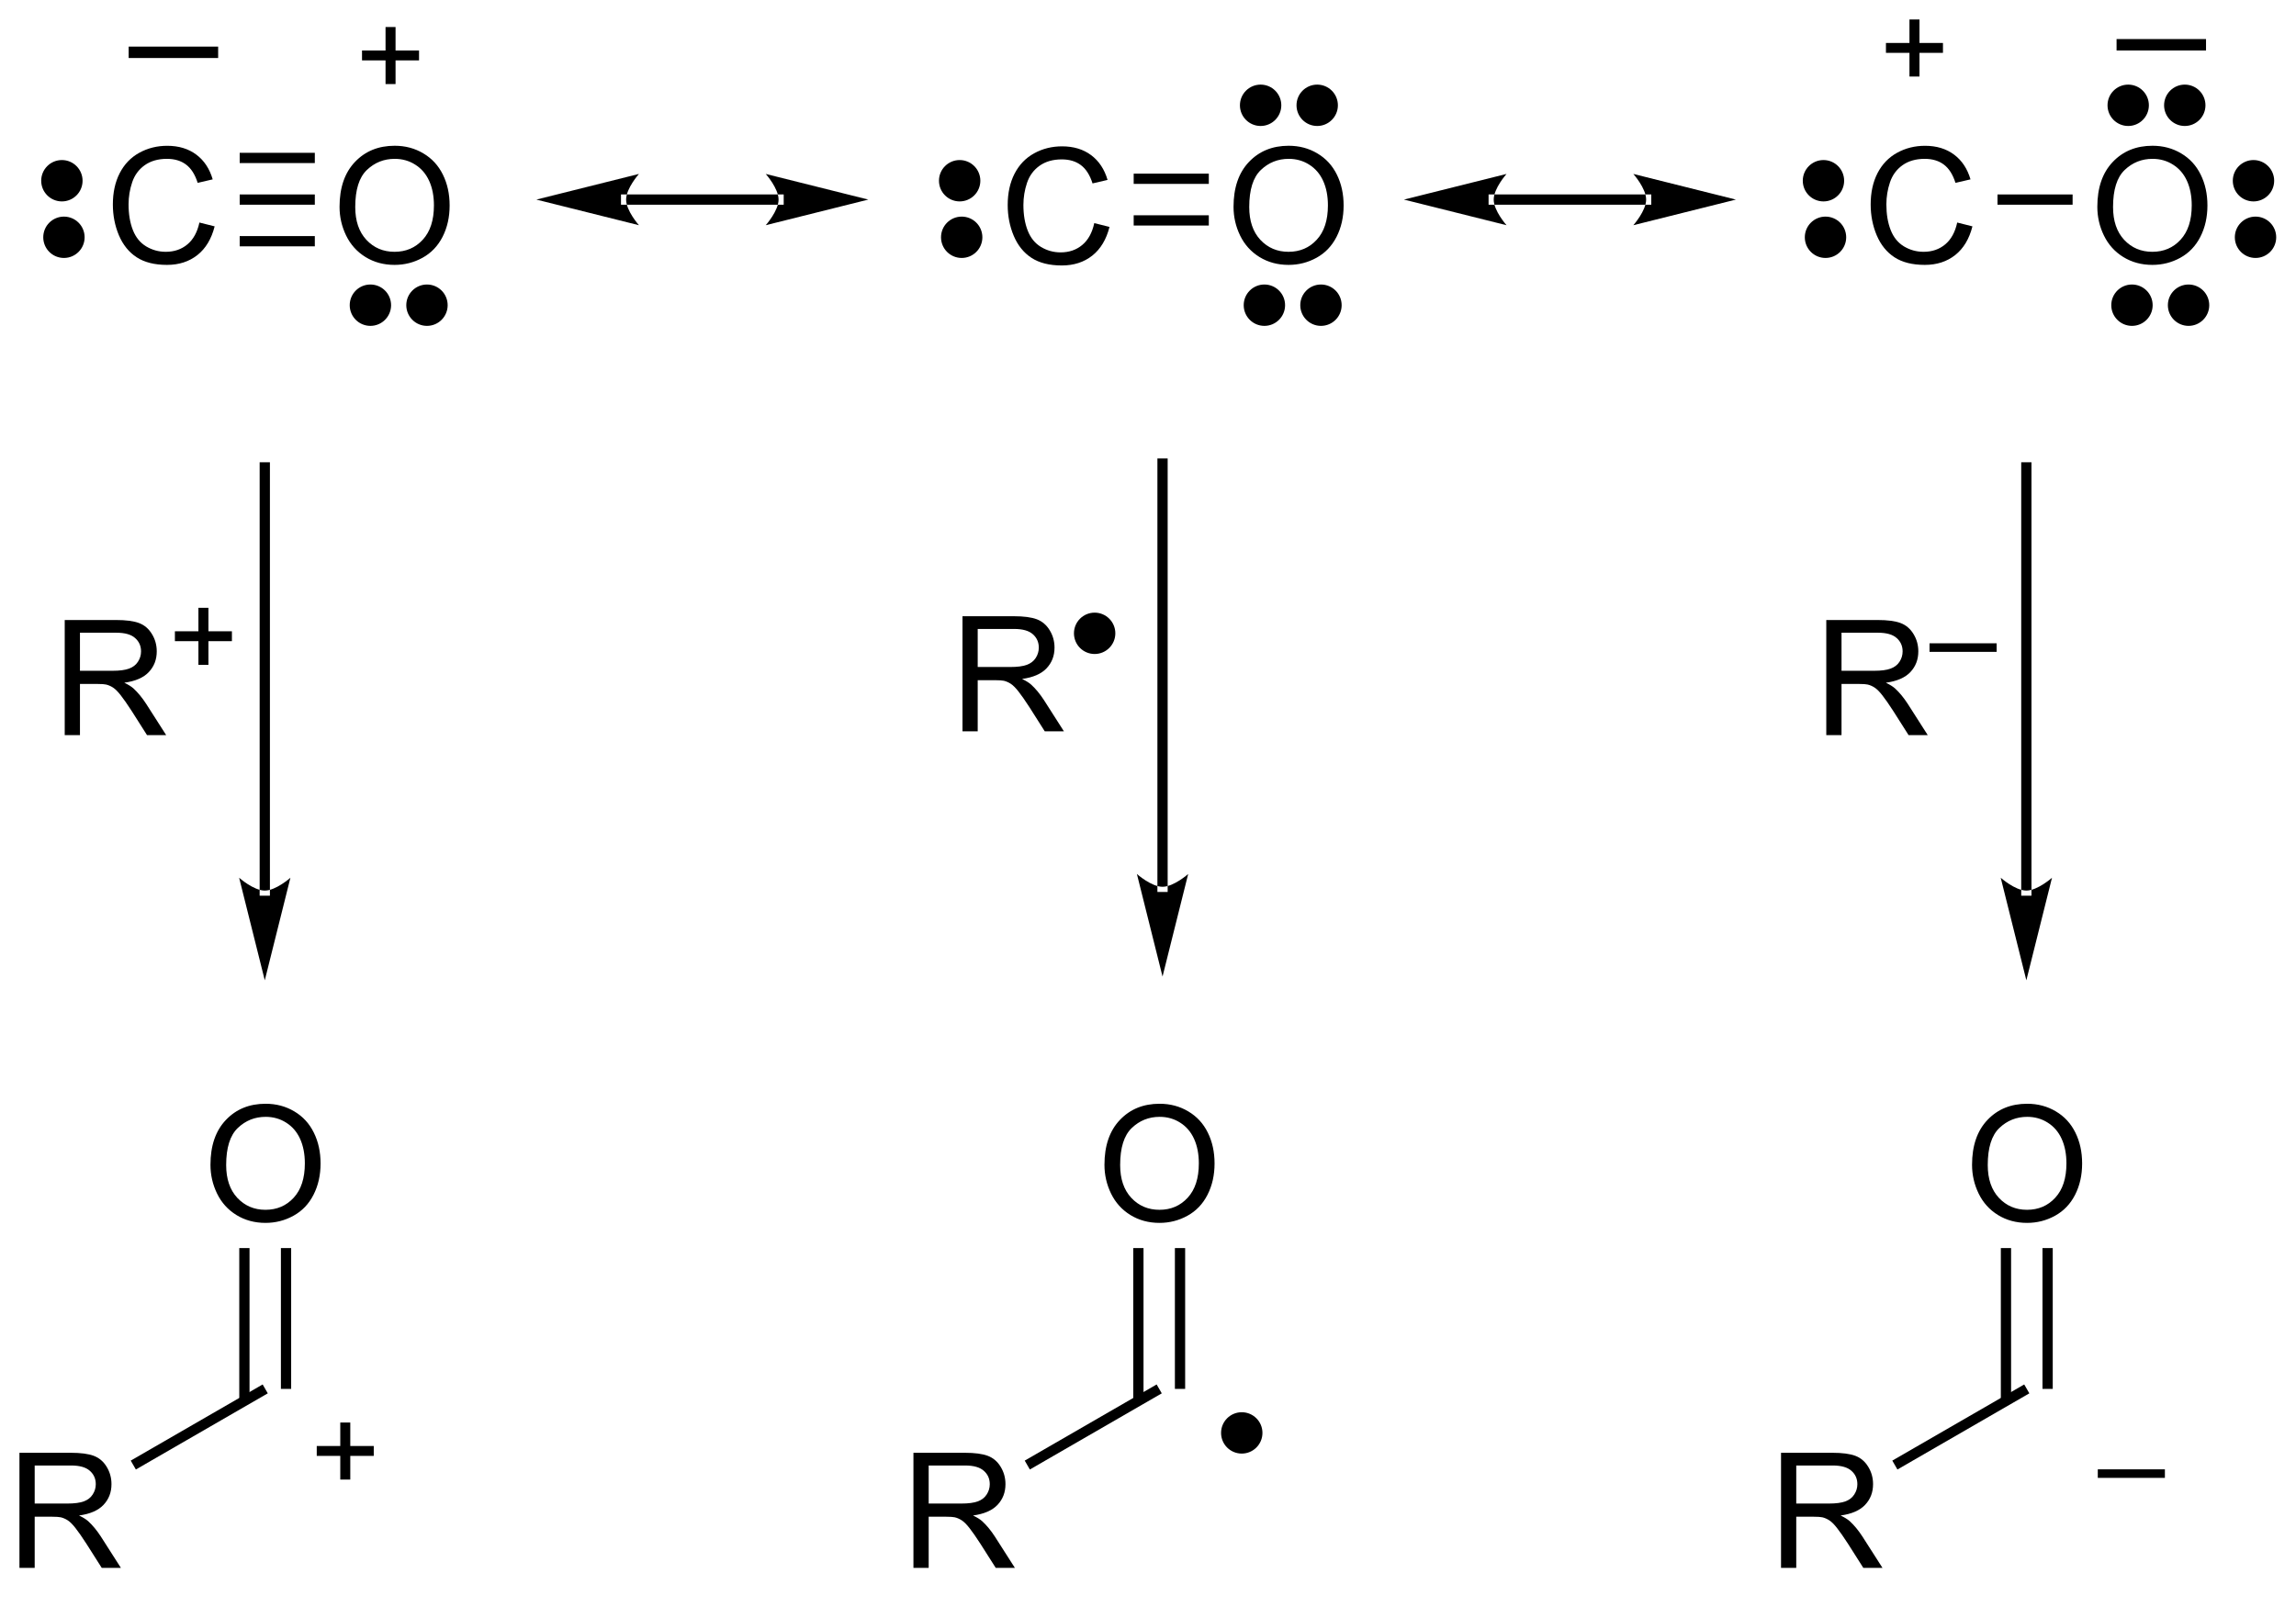 <?xml version="1.0" encoding="UTF-8"?>
<!DOCTYPE svg PUBLIC '-//W3C//DTD SVG 1.0//EN'
          'http://www.w3.org/TR/2001/REC-SVG-20010904/DTD/svg10.dtd'>
<svg stroke-dasharray="none" shape-rendering="auto" xmlns="http://www.w3.org/2000/svg" font-family="'Dialog'" text-rendering="auto" width="90" fill-opacity="1" color-interpolation="auto" color-rendering="auto" preserveAspectRatio="xMidYMid meet" font-size="12px" viewBox="0 0 90 63" fill="black" xmlns:xlink="http://www.w3.org/1999/xlink" stroke="black" image-rendering="auto" stroke-miterlimit="10" stroke-linecap="square" stroke-linejoin="miter" font-style="normal" stroke-width="1" height="63" stroke-dashoffset="0" font-weight="normal" stroke-opacity="1"
><!--Generated by the Batik Graphics2D SVG Generator--><defs id="genericDefs"
  /><g
  ><defs id="defs1"
    ><clipPath clipPathUnits="userSpaceOnUse" id="clipPath1"
      ><path d="M1.281 4.612 L118.753 4.612 L118.753 85.85 L1.281 85.85 L1.281 4.612 Z"
      /></clipPath
      ><clipPath clipPathUnits="userSpaceOnUse" id="clipPath2"
      ><path d="M62.196 54.386 L62.196 133.365 L176.402 133.365 L176.402 54.386 Z"
      /></clipPath
    ></defs
    ><g transform="scale(0.766,0.766) translate(-1.281,-4.612) matrix(1.029,0,0,1.029,-62.694,-51.329)"
    ><path d="M116.591 65.461 L117.349 65.651 Q117.112 66.586 116.492 67.078 Q115.872 67.568 114.979 67.568 Q114.052 67.568 113.471 67.19 Q112.893 66.813 112.588 66.099 Q112.286 65.383 112.286 64.563 Q112.286 63.667 112.627 63.003 Q112.971 62.336 113.601 61.99 Q114.231 61.643 114.989 61.643 Q115.849 61.643 116.435 62.081 Q117.02 62.518 117.252 63.313 L116.505 63.487 Q116.307 62.862 115.927 62.578 Q115.549 62.292 114.974 62.292 Q114.315 62.292 113.87 62.609 Q113.427 62.925 113.247 63.458 Q113.067 63.992 113.067 64.557 Q113.067 65.289 113.281 65.833 Q113.495 66.378 113.942 66.648 Q114.393 66.917 114.916 66.917 Q115.552 66.917 115.992 66.549 Q116.435 66.182 116.591 65.461 Z" stroke="none" clip-path="url(#clipPath2)"
    /></g
    ><g transform="matrix(0.788,0,0,0.788,-49.014,-42.859)"
    ><path d="M123.562 64.68 Q123.562 63.253 124.327 62.448 Q125.093 61.641 126.304 61.641 Q127.096 61.641 127.731 62.021 Q128.369 62.398 128.702 63.076 Q129.038 63.753 129.038 64.612 Q129.038 65.484 128.687 66.172 Q128.335 66.859 127.689 67.214 Q127.046 67.568 126.299 67.568 Q125.491 67.568 124.853 67.177 Q124.218 66.784 123.89 66.109 Q123.562 65.432 123.562 64.68 ZM124.343 64.69 Q124.343 65.727 124.898 66.323 Q125.455 66.917 126.296 66.917 Q127.15 66.917 127.702 66.315 Q128.257 65.714 128.257 64.609 Q128.257 63.909 128.02 63.388 Q127.783 62.867 127.327 62.581 Q126.874 62.292 126.306 62.292 Q125.502 62.292 124.921 62.846 Q124.343 63.398 124.343 64.69 Z" stroke="none" clip-path="url(#clipPath2)"
    /></g
    ><g transform="matrix(0.788,0,0,0.788,-49.014,-42.859)"
    ><path d="M118.595 65.61 L122.332 65.61 L122.332 65.1 L118.595 65.1 ZM118.595 63.538 L122.332 63.538 L122.332 63.028 L118.595 63.028 Z" stroke="none" clip-path="url(#clipPath2)"
    /></g
    ><g transform="matrix(0.788,0,0,0.788,-49.014,-42.859)"
    ><path d="M72.12 65.461 L72.878 65.651 Q72.641 66.586 72.021 67.078 Q71.401 67.568 70.508 67.568 Q69.581 67.568 69 67.19 Q68.422 66.813 68.117 66.099 Q67.815 65.383 67.815 64.563 Q67.815 63.667 68.156 63.003 Q68.5 62.336 69.13 61.99 Q69.76 61.643 70.518 61.643 Q71.378 61.643 71.964 62.081 Q72.549 62.518 72.781 63.313 L72.034 63.487 Q71.836 62.862 71.456 62.578 Q71.078 62.292 70.503 62.292 Q69.844 62.292 69.398 62.609 Q68.956 62.925 68.776 63.458 Q68.596 63.992 68.596 64.557 Q68.596 65.289 68.81 65.833 Q69.023 66.378 69.471 66.648 Q69.922 66.917 70.445 66.917 Q71.081 66.917 71.521 66.549 Q71.964 66.182 72.12 65.461 Z" stroke="none" clip-path="url(#clipPath2)"
    /></g
    ><g transform="matrix(0.788,0,0,0.788,-49.014,-42.859)"
    ><path d="M79.091 64.68 Q79.091 63.253 79.856 62.448 Q80.622 61.641 81.833 61.641 Q82.625 61.641 83.26 62.021 Q83.898 62.398 84.231 63.076 Q84.567 63.753 84.567 64.612 Q84.567 65.484 84.216 66.172 Q83.864 66.859 83.218 67.214 Q82.575 67.568 81.828 67.568 Q81.02 67.568 80.382 67.177 Q79.747 66.784 79.419 66.109 Q79.091 65.432 79.091 64.68 ZM79.872 64.69 Q79.872 65.727 80.427 66.323 Q80.984 66.917 81.825 66.917 Q82.679 66.917 83.231 66.315 Q83.786 65.714 83.786 64.609 Q83.786 63.909 83.549 63.388 Q83.312 62.867 82.856 62.581 Q82.403 62.292 81.835 62.292 Q81.031 62.292 80.45 62.846 Q79.872 63.398 79.872 64.69 Z" stroke="none" clip-path="url(#clipPath2)"
    /></g
    ><g transform="matrix(0.788,0,0,0.788,-49.014,-42.859)"
    ><path d="M74.124 64.574 L74.124 64.064 L77.861 64.064 L77.861 64.574 ZM74.124 62.502 L77.861 62.502 L77.861 61.992 L74.124 61.992 ZM74.124 66.645 L77.861 66.645 L77.861 66.135 L74.124 66.135 Z" stroke="none" clip-path="url(#clipPath2)"
    /></g
    ><g transform="matrix(0.788,0,0,0.788,-49.014,-42.859)"
    ><path d="M159.561 65.461 L160.318 65.651 Q160.082 66.586 159.462 67.078 Q158.842 67.568 157.949 67.568 Q157.022 67.568 156.441 67.19 Q155.863 66.813 155.558 66.099 Q155.256 65.383 155.256 64.563 Q155.256 63.667 155.597 63.003 Q155.941 62.336 156.571 61.99 Q157.201 61.643 157.959 61.643 Q158.818 61.643 159.404 62.081 Q159.99 62.518 160.222 63.313 L159.475 63.487 Q159.277 62.862 158.897 62.578 Q158.519 62.292 157.943 62.292 Q157.285 62.292 156.839 62.609 Q156.397 62.925 156.217 63.458 Q156.037 63.992 156.037 64.557 Q156.037 65.289 156.251 65.833 Q156.464 66.378 156.912 66.648 Q157.363 66.917 157.886 66.917 Q158.522 66.917 158.962 66.549 Q159.404 66.182 159.561 65.461 Z" stroke="none" clip-path="url(#clipPath2)"
    /></g
    ><g transform="matrix(0.788,0,0,0.788,-49.014,-42.859)"
    ><path d="M166.531 64.68 Q166.531 63.253 167.297 62.448 Q168.063 61.641 169.274 61.641 Q170.065 61.641 170.701 62.021 Q171.339 62.398 171.672 63.076 Q172.008 63.753 172.008 64.612 Q172.008 65.484 171.656 66.172 Q171.305 66.859 170.659 67.214 Q170.016 67.568 169.268 67.568 Q168.461 67.568 167.823 67.177 Q167.188 66.784 166.86 66.109 Q166.531 65.432 166.531 64.68 ZM167.313 64.69 Q167.313 65.727 167.867 66.323 Q168.425 66.917 169.266 66.917 Q170.12 66.917 170.672 66.315 Q171.227 65.714 171.227 64.609 Q171.227 63.909 170.99 63.388 Q170.753 62.867 170.297 62.581 Q169.844 62.292 169.276 62.292 Q168.472 62.292 167.891 62.846 Q167.313 63.398 167.313 64.69 Z" stroke="none" clip-path="url(#clipPath2)"
    /></g
    ><g transform="matrix(0.788,0,0,0.788,-49.014,-42.859)"
    ><path d="M161.565 64.574 L161.565 64.064 L165.301 64.064 L165.301 64.574 Z" stroke="none" clip-path="url(#clipPath2)"
    /></g
    ><g transform="matrix(0.788,0,0,0.788,-49.014,-42.859)"
    ><path d="M68.601 57.276 L68.601 56.708 L73.052 56.708 L73.052 57.276 L68.601 57.276 Z" stroke="none" clip-path="url(#clipPath2)"
    /></g
    ><g transform="matrix(0.788,0,0,0.788,-49.014,-42.859)"
    ><path d="M81.379 58.572 L81.379 57.394 L80.209 57.394 L80.209 56.902 L81.379 56.902 L81.379 55.734 L81.877 55.734 L81.877 56.902 L83.045 56.902 L83.045 57.394 L81.877 57.394 L81.877 58.572 L81.379 58.572 Z" stroke="none" clip-path="url(#clipPath2)"
    /></g
    ><g transform="matrix(0.788,0,0,0.788,-49.014,-42.859)"
    ><path d="M167.488 56.901 L167.488 56.333 L171.938 56.333 L171.938 56.901 L167.488 56.901 Z" stroke="none" clip-path="url(#clipPath2)"
    /></g
    ><g transform="matrix(0.788,0,0,0.788,-49.014,-42.859)"
    ><path d="M157.186 58.197 L157.186 57.019 L156.016 57.019 L156.016 56.527 L157.186 56.527 L157.186 55.359 L157.684 55.359 L157.684 56.527 L158.852 56.527 L158.852 57.019 L157.684 57.019 L157.684 58.197 L157.186 58.197 Z" stroke="none" clip-path="url(#clipPath2)"
    /></g
    ><g transform="matrix(0.788,0,0,0.788,-49.014,-42.859)"
    ><path d="M100.93 64.574 L100.93 64.574 L93.346 64.574 L93.091 64.574 L93.091 64.064 L93.346 64.064 L100.93 64.064 L101.185 64.064 L101.185 64.574 ZM105.394 64.319 L100.292 63.043 C100.292 63.043 100.93 63.761 100.93 64.319 C100.93 64.877 100.292 65.594 100.292 65.594 ZM88.882 64.319 L93.984 65.594 C93.984 65.594 93.346 64.877 93.346 64.319 C93.346 63.761 93.984 63.043 93.984 63.043 Z" stroke="none" clip-path="url(#clipPath2)"
    /></g
    ><g transform="matrix(0.788,0,0,0.788,-49.014,-42.859)"
    ><path d="M144.087 64.574 L144.087 64.574 L136.504 64.574 L136.249 64.574 L136.249 64.064 L136.504 64.064 L144.087 64.064 L144.342 64.064 L144.342 64.574 ZM148.552 64.319 L143.45 63.043 C143.45 63.043 144.087 63.761 144.087 64.319 C144.087 64.877 143.45 65.594 143.45 65.594 ZM132.039 64.319 L137.142 65.594 C137.142 65.594 136.504 64.877 136.504 64.319 C136.504 63.761 137.142 63.043 137.142 63.043 Z" stroke="none" clip-path="url(#clipPath2)"
    /></g
    ><g transform="matrix(0.788,0,0,0.788,-49.014,-42.859)"
    ><path d="M75.117 98.696 L75.117 98.696 L75.117 77.641 L75.117 77.386 L75.627 77.386 L75.627 77.641 L75.627 98.696 L75.627 98.951 L75.117 98.951 ZM75.372 103.16 L76.647 98.058 C76.647 98.058 75.93 98.696 75.372 98.696 C74.814 98.696 74.096 98.058 74.096 98.058 Z" stroke="none" clip-path="url(#clipPath2)"
    /></g
    ><g transform="matrix(0.788,0,0,0.788,-49.014,-42.859)"
    ><path d="M65.42 90.962 L65.42 85.235 L67.959 85.235 Q68.725 85.235 69.123 85.389 Q69.522 85.542 69.758 85.933 Q69.998 86.323 69.998 86.797 Q69.998 87.407 69.602 87.826 Q69.209 88.243 68.383 88.355 Q68.686 88.501 68.842 88.641 Q69.172 88.946 69.469 89.402 L70.467 90.962 L69.514 90.962 L68.756 89.769 Q68.422 89.253 68.206 88.98 Q67.993 88.706 67.824 88.597 Q67.654 88.487 67.477 88.446 Q67.35 88.417 67.055 88.417 L66.178 88.417 L66.178 90.962 L65.42 90.962 ZM66.178 87.761 L67.805 87.761 Q68.326 87.761 68.618 87.654 Q68.912 87.547 69.063 87.311 Q69.217 87.073 69.217 86.797 Q69.217 86.391 68.92 86.131 Q68.626 85.868 67.99 85.868 L66.178 85.868 L66.178 87.761 Z" stroke="none" clip-path="url(#clipPath2)"
    /></g
    ><g transform="matrix(0.788,0,0,0.788,-49.014,-42.859)"
    ><path d="M72.071 87.466 L72.071 86.288 L70.901 86.288 L70.901 85.796 L72.071 85.796 L72.071 84.628 L72.569 84.628 L72.569 85.796 L73.737 85.796 L73.737 86.288 L72.569 86.288 L72.569 87.466 L72.071 87.466 Z" stroke="none" clip-path="url(#clipPath2)"
    /></g
    ><g transform="matrix(0.788,0,0,0.788,-49.014,-42.859)"
    ><path d="M63.168 132.393 L63.168 126.666 L65.707 126.666 Q66.473 126.666 66.871 126.82 Q67.27 126.973 67.507 127.364 Q67.746 127.755 67.746 128.229 Q67.746 128.838 67.35 129.257 Q66.957 129.674 66.132 129.786 Q66.434 129.932 66.59 130.072 Q66.921 130.377 67.218 130.833 L68.215 132.393 L67.262 132.393 L66.504 131.2 Q66.171 130.684 65.955 130.411 Q65.741 130.137 65.572 130.028 Q65.403 129.919 65.225 129.877 Q65.098 129.848 64.804 129.848 L63.926 129.848 L63.926 132.393 L63.168 132.393 ZM63.926 129.192 L65.554 129.192 Q66.075 129.192 66.366 129.085 Q66.66 128.979 66.811 128.742 Q66.965 128.505 66.965 128.229 Q66.965 127.822 66.668 127.562 Q66.374 127.299 65.739 127.299 L63.926 127.299 L63.926 129.192 Z" stroke="none" clip-path="url(#clipPath2)"
    /></g
    ><g transform="matrix(0.788,0,0,0.788,-49.014,-42.859)"
    ><path d="M68.959 127.498 L68.704 127.056 L75.266 123.267 L75.521 123.709 Z" stroke="none" clip-path="url(#clipPath2)"
    /></g
    ><g transform="matrix(0.788,0,0,0.788,-49.014,-42.859)"
    ><path d="M72.67 112.341 Q72.67 110.914 73.436 110.109 Q74.201 109.302 75.412 109.302 Q76.204 109.302 76.84 109.682 Q77.478 110.059 77.811 110.737 Q78.147 111.414 78.147 112.273 Q78.147 113.145 77.795 113.833 Q77.444 114.52 76.798 114.874 Q76.155 115.229 75.407 115.229 Q74.6 115.229 73.962 114.838 Q73.326 114.445 72.998 113.77 Q72.67 113.093 72.67 112.341 ZM73.451 112.351 Q73.451 113.388 74.006 113.984 Q74.564 114.578 75.405 114.578 Q76.259 114.578 76.811 113.976 Q77.365 113.374 77.365 112.27 Q77.365 111.57 77.129 111.049 Q76.892 110.528 76.436 110.242 Q75.983 109.953 75.415 109.953 Q74.61 109.953 74.03 110.507 Q73.451 111.059 73.451 112.351 Z" stroke="none" clip-path="url(#clipPath2)"
    /></g
    ><g transform="matrix(0.788,0,0,0.788,-49.014,-42.859)"
    ><path d="M76.684 123.488 L76.684 116.482 L76.174 116.482 L76.174 123.488 ZM74.613 124.086 L74.613 116.482 L74.103 116.482 L74.103 124.086 Z" stroke="none" clip-path="url(#clipPath2)"
    /></g
    ><g transform="matrix(0.788,0,0,0.788,-49.014,-42.859)"
    ><path d="M79.127 127.999 L79.127 126.821 L77.957 126.821 L77.957 126.329 L79.127 126.329 L79.127 125.161 L79.625 125.161 L79.625 126.329 L80.793 126.329 L80.793 126.821 L79.625 126.821 L79.625 127.999 L79.127 127.999 Z" stroke="none" clip-path="url(#clipPath2)"
    /></g
    ><g transform="matrix(0.788,0,0,0.788,-49.014,-42.859)"
    ><path d="M162.745 98.696 L162.745 98.696 L162.745 77.641 L162.745 77.386 L163.255 77.386 L163.255 77.641 L163.255 98.696 L163.255 98.951 L162.745 98.951 ZM163 103.16 L164.276 98.058 C164.276 98.058 163.558 98.696 163 98.696 C162.442 98.696 161.725 98.058 161.725 98.058 Z" stroke="none" clip-path="url(#clipPath2)"
    /></g
    ><g transform="matrix(0.788,0,0,0.788,-49.014,-42.859)"
    ><path d="M153.048 90.962 L153.048 85.235 L155.588 85.235 Q156.353 85.235 156.751 85.389 Q157.15 85.542 157.387 85.933 Q157.626 86.323 157.626 86.797 Q157.626 87.407 157.231 87.826 Q156.838 88.243 156.012 88.355 Q156.314 88.501 156.47 88.641 Q156.801 88.946 157.098 89.402 L158.095 90.962 L157.142 90.962 L156.384 89.769 Q156.051 89.253 155.835 88.98 Q155.621 88.706 155.452 88.597 Q155.283 88.487 155.106 88.446 Q154.978 88.417 154.684 88.417 L153.806 88.417 L153.806 90.962 L153.048 90.962 ZM153.806 87.761 L155.434 87.761 Q155.955 87.761 156.246 87.654 Q156.541 87.547 156.692 87.311 Q156.845 87.073 156.845 86.797 Q156.845 86.391 156.548 86.131 Q156.254 85.868 155.619 85.868 L153.806 85.868 L153.806 87.761 Z" stroke="none" clip-path="url(#clipPath2)"
    /></g
    ><g transform="matrix(0.788,0,0,0.788,-49.014,-42.859)"
    ><path d="M158.184 86.82 L158.184 86.394 L161.522 86.394 L161.522 86.82 L158.184 86.82 Z" stroke="none" clip-path="url(#clipPath2)"
    /></g
    ><g transform="matrix(0.788,0,0,0.788,-49.014,-42.859)"
    ><path d="M150.797 132.393 L150.797 126.666 L153.336 126.666 Q154.101 126.666 154.5 126.82 Q154.898 126.973 155.135 127.364 Q155.375 127.755 155.375 128.229 Q155.375 128.838 154.979 129.257 Q154.586 129.674 153.76 129.786 Q154.062 129.932 154.219 130.072 Q154.549 130.377 154.846 130.833 L155.844 132.393 L154.891 132.393 L154.133 131.2 Q153.799 130.684 153.583 130.411 Q153.37 130.137 153.2 130.028 Q153.031 129.919 152.854 129.877 Q152.726 129.848 152.432 129.848 L151.554 129.848 L151.554 132.393 L150.797 132.393 ZM151.554 129.192 L153.182 129.192 Q153.703 129.192 153.995 129.085 Q154.289 128.979 154.44 128.742 Q154.594 128.505 154.594 128.229 Q154.594 127.822 154.297 127.562 Q154.002 127.299 153.367 127.299 L151.554 127.299 L151.554 129.192 Z" stroke="none" clip-path="url(#clipPath2)"
    /></g
    ><g transform="matrix(0.788,0,0,0.788,-49.014,-42.859)"
    ><path d="M156.587 127.498 L156.332 127.056 L162.894 123.267 L163.149 123.709 Z" stroke="none" clip-path="url(#clipPath2)"
    /></g
    ><g transform="matrix(0.788,0,0,0.788,-49.014,-42.859)"
    ><path d="M160.299 112.341 Q160.299 110.914 161.064 110.109 Q161.83 109.302 163.041 109.302 Q163.833 109.302 164.468 109.682 Q165.106 110.059 165.439 110.737 Q165.775 111.414 165.775 112.273 Q165.775 113.145 165.424 113.833 Q165.072 114.52 164.426 114.874 Q163.783 115.229 163.036 115.229 Q162.228 115.229 161.59 114.838 Q160.955 114.445 160.627 113.77 Q160.299 113.093 160.299 112.341 ZM161.08 112.351 Q161.08 113.388 161.635 113.984 Q162.192 114.578 163.033 114.578 Q163.887 114.578 164.439 113.976 Q164.994 113.374 164.994 112.27 Q164.994 111.57 164.757 111.049 Q164.52 110.528 164.064 110.242 Q163.611 109.953 163.043 109.953 Q162.239 109.953 161.658 110.507 Q161.08 111.059 161.08 112.351 Z" stroke="none" clip-path="url(#clipPath2)"
    /></g
    ><g transform="matrix(0.788,0,0,0.788,-49.014,-42.859)"
    ><path d="M164.313 123.488 L164.313 116.482 L163.803 116.482 L163.803 123.488 ZM162.241 124.086 L162.241 116.482 L161.731 116.482 L161.731 124.086 Z" stroke="none" clip-path="url(#clipPath2)"
    /></g
    ><g transform="matrix(0.788,0,0,0.788,-49.014,-42.859)"
    ><path d="M166.554 127.915 L166.554 127.49 L169.892 127.49 L169.892 127.915 L166.554 127.915 Z" stroke="none" clip-path="url(#clipPath2)"
    /></g
    ><g transform="matrix(0.788,0,0,0.788,-49.014,-42.859)"
    ><path d="M119.775 98.508 L119.775 98.508 L119.775 77.454 L119.775 77.199 L120.285 77.199 L120.285 77.454 L120.285 98.508 L120.285 98.764 L119.775 98.764 ZM120.03 102.973 L121.306 97.871 C121.306 97.871 120.588 98.508 120.03 98.508 C119.472 98.508 118.755 97.871 118.755 97.871 Z" stroke="none" clip-path="url(#clipPath2)"
    /></g
    ><g transform="matrix(0.788,0,0,0.788,-49.014,-42.859)"
    ><path d="M110.079 90.774 L110.079 85.047 L112.618 85.047 Q113.383 85.047 113.782 85.201 Q114.18 85.355 114.417 85.745 Q114.657 86.136 114.657 86.61 Q114.657 87.219 114.261 87.638 Q113.868 88.055 113.042 88.167 Q113.344 88.313 113.5 88.454 Q113.831 88.758 114.128 89.214 L115.125 90.774 L114.172 90.774 L113.415 89.581 Q113.081 89.066 112.865 88.792 Q112.651 88.519 112.482 88.409 Q112.313 88.3 112.136 88.258 Q112.008 88.23 111.714 88.23 L110.836 88.23 L110.836 90.774 L110.079 90.774 ZM110.836 87.573 L112.464 87.573 Q112.985 87.573 113.276 87.466 Q113.571 87.36 113.722 87.123 Q113.875 86.886 113.875 86.61 Q113.875 86.204 113.579 85.943 Q113.284 85.68 112.649 85.68 L110.836 85.68 L110.836 87.573 Z" stroke="none" clip-path="url(#clipPath2)"
    /></g
    ><g transform="matrix(0.788,0,0,0.788,-49.014,-42.859)"
    ><path d="M107.639 132.393 L107.639 126.666 L110.178 126.666 Q110.944 126.666 111.342 126.82 Q111.741 126.973 111.978 127.364 Q112.217 127.755 112.217 128.229 Q112.217 128.838 111.822 129.257 Q111.428 129.674 110.603 129.786 Q110.905 129.932 111.061 130.072 Q111.392 130.377 111.689 130.833 L112.686 132.393 L111.733 132.393 L110.975 131.2 Q110.642 130.684 110.426 130.411 Q110.212 130.137 110.043 130.028 Q109.874 129.919 109.697 129.877 Q109.569 129.848 109.275 129.848 L108.397 129.848 L108.397 132.393 L107.639 132.393 ZM108.397 129.192 L110.025 129.192 Q110.546 129.192 110.837 129.085 Q111.131 128.979 111.282 128.742 Q111.436 128.505 111.436 128.229 Q111.436 127.822 111.139 127.562 Q110.845 127.299 110.21 127.299 L108.397 127.299 L108.397 129.192 Z" stroke="none" clip-path="url(#clipPath2)"
    /></g
    ><g transform="matrix(0.788,0,0,0.788,-49.014,-42.859)"
    ><path d="M113.43 127.498 L113.175 127.056 L119.737 123.267 L119.992 123.709 Z" stroke="none" clip-path="url(#clipPath2)"
    /></g
    ><g transform="matrix(0.788,0,0,0.788,-49.014,-42.859)"
    ><path d="M117.141 112.341 Q117.141 110.914 117.907 110.109 Q118.672 109.302 119.883 109.302 Q120.675 109.302 121.31 109.682 Q121.948 110.059 122.282 110.737 Q122.618 111.414 122.618 112.273 Q122.618 113.145 122.266 113.833 Q121.915 114.52 121.269 114.874 Q120.626 115.229 119.878 115.229 Q119.071 115.229 118.433 114.838 Q117.797 114.445 117.469 113.77 Q117.141 113.093 117.141 112.341 ZM117.922 112.351 Q117.922 113.388 118.477 113.984 Q119.034 114.578 119.876 114.578 Q120.73 114.578 121.282 113.976 Q121.836 113.374 121.836 112.27 Q121.836 111.57 121.599 111.049 Q121.362 110.528 120.907 110.242 Q120.454 109.953 119.886 109.953 Q119.081 109.953 118.501 110.507 Q117.922 111.059 117.922 112.351 Z" stroke="none" clip-path="url(#clipPath2)"
    /></g
    ><g transform="matrix(0.788,0,0,0.788,-49.014,-42.859)"
    ><path d="M121.155 123.488 L121.155 116.482 L120.645 116.482 L120.645 123.488 ZM119.084 124.086 L119.084 116.482 L118.574 116.482 L118.574 124.086 Z" stroke="none" clip-path="url(#clipPath2)"
    /></g
    ><g transform="matrix(0.788,0,0,0.788,-49.014,-42.859)"
    ><path d="M123.971 126.451 C123.543 126.451 123.197 126.105 123.197 125.677 C123.197 125.25 123.543 124.904 123.971 124.904 C124.398 124.904 124.745 125.25 124.745 125.677 C124.745 126.105 124.398 126.451 123.971 126.451" stroke="none" clip-path="url(#clipPath2)"
    /></g
    ><g stroke-width="0.51" transform="matrix(0.788,0,0,0.788,-49.014,-42.859)" stroke-linejoin="round" stroke-linecap="round"
    ><path fill="none" d="M123.971 126.451 C123.543 126.451 123.197 126.105 123.197 125.677 C123.197 125.25 123.543 124.904 123.971 124.904 C124.398 124.904 124.745 125.25 124.745 125.677 C124.745 126.105 124.398 126.451 123.971 126.451" clip-path="url(#clipPath2)"
    /></g
    ><g transform="matrix(0.788,0,0,0.788,-49.014,-42.859)"
    ><path d="M116.653 86.671 C116.225 86.671 115.879 86.325 115.879 85.897 C115.879 85.47 116.225 85.124 116.653 85.124 C117.08 85.124 117.427 85.47 117.427 85.897 C117.427 86.325 117.08 86.671 116.653 86.671" stroke="none" clip-path="url(#clipPath2)"
    /></g
    ><g stroke-width="0.51" transform="matrix(0.788,0,0,0.788,-49.014,-42.859)" stroke-linejoin="round" stroke-linecap="round"
    ><path fill="none" d="M116.653 86.671 C116.225 86.671 115.879 86.325 115.879 85.897 C115.879 85.47 116.225 85.124 116.653 85.124 C117.08 85.124 117.427 85.47 117.427 85.897 C117.427 86.325 117.08 86.671 116.653 86.671" clip-path="url(#clipPath2)"
    /></g
    ><g transform="matrix(0.788,0,0,0.788,-49.014,-42.859)"
    ><path d="M124.909 60.402 C124.482 60.402 124.135 60.055 124.135 59.628 C124.135 59.2 124.482 58.854 124.909 58.854 C125.336 58.854 125.683 59.2 125.683 59.628 C125.683 60.055 125.336 60.402 124.909 60.402" stroke="none" clip-path="url(#clipPath2)"
    /></g
    ><g stroke-width="0.51" transform="matrix(0.788,0,0,0.788,-49.014,-42.859)" stroke-linejoin="round" stroke-linecap="round"
    ><path fill="none" d="M124.909 60.402 C124.482 60.402 124.135 60.055 124.135 59.628 C124.135 59.2 124.482 58.854 124.909 58.854 C125.336 58.854 125.683 59.2 125.683 59.628 C125.683 60.055 125.336 60.402 124.909 60.402" clip-path="url(#clipPath2)"
    /></g
    ><g transform="matrix(0.788,0,0,0.788,-49.014,-42.859)"
    ><path d="M127.724 60.402 C127.296 60.402 126.95 60.055 126.95 59.628 C126.95 59.2 127.296 58.854 127.724 58.854 C128.151 58.854 128.498 59.2 128.498 59.628 C128.498 60.055 128.151 60.402 127.724 60.402" stroke="none" clip-path="url(#clipPath2)"
    /></g
    ><g stroke-width="0.51" transform="matrix(0.788,0,0,0.788,-49.014,-42.859)" stroke-linejoin="round" stroke-linecap="round"
    ><path fill="none" d="M127.724 60.402 C127.296 60.402 126.95 60.055 126.95 59.628 C126.95 59.2 127.296 58.854 127.724 58.854 C128.151 58.854 128.498 59.2 128.498 59.628 C128.498 60.055 128.151 60.402 127.724 60.402" clip-path="url(#clipPath2)"
    /></g
    ><g transform="matrix(0.788,0,0,0.788,-49.014,-42.859)"
    ><path d="M125.097 70.347 C124.669 70.347 124.323 70 124.323 69.573 C124.323 69.145 124.669 68.799 125.097 68.799 C125.524 68.799 125.871 69.145 125.871 69.573 C125.871 70 125.524 70.347 125.097 70.347" stroke="none" clip-path="url(#clipPath2)"
    /></g
    ><g stroke-width="0.51" transform="matrix(0.788,0,0,0.788,-49.014,-42.859)" stroke-linejoin="round" stroke-linecap="round"
    ><path fill="none" d="M125.097 70.347 C124.669 70.347 124.323 70 124.323 69.573 C124.323 69.145 124.669 68.799 125.097 68.799 C125.524 68.799 125.871 69.145 125.871 69.573 C125.871 70 125.524 70.347 125.097 70.347" clip-path="url(#clipPath2)"
    /></g
    ><g transform="matrix(0.788,0,0,0.788,-49.014,-42.859)"
    ><path d="M127.911 70.347 C127.484 70.347 127.137 70 127.137 69.573 C127.137 69.145 127.484 68.799 127.911 68.799 C128.339 68.799 128.685 69.145 128.685 69.573 C128.685 70 128.339 70.347 127.911 70.347" stroke="none" clip-path="url(#clipPath2)"
    /></g
    ><g stroke-width="0.51" transform="matrix(0.788,0,0,0.788,-49.014,-42.859)" stroke-linejoin="round" stroke-linecap="round"
    ><path fill="none" d="M127.911 70.347 C127.484 70.347 127.137 70 127.137 69.573 C127.137 69.145 127.484 68.799 127.911 68.799 C128.339 68.799 128.685 69.145 128.685 69.573 C128.685 70 128.339 70.347 127.911 70.347" clip-path="url(#clipPath2)"
    /></g
    ><g transform="matrix(0.788,0,0,0.788,-49.014,-42.859)"
    ><path d="M80.626 70.347 C80.198 70.347 79.852 70 79.852 69.573 C79.852 69.145 80.198 68.799 80.626 68.799 C81.053 68.799 81.4 69.145 81.4 69.573 C81.4 70 81.053 70.347 80.626 70.347" stroke="none" clip-path="url(#clipPath2)"
    /></g
    ><g stroke-width="0.51" transform="matrix(0.788,0,0,0.788,-49.014,-42.859)" stroke-linejoin="round" stroke-linecap="round"
    ><path fill="none" d="M80.626 70.347 C80.198 70.347 79.852 70 79.852 69.573 C79.852 69.145 80.198 68.799 80.626 68.799 C81.053 68.799 81.4 69.145 81.4 69.573 C81.4 70 81.053 70.347 80.626 70.347" clip-path="url(#clipPath2)"
    /></g
    ><g transform="matrix(0.788,0,0,0.788,-49.014,-42.859)"
    ><path d="M83.44 70.347 C83.013 70.347 82.666 70 82.666 69.573 C82.666 69.145 83.013 68.799 83.44 68.799 C83.868 68.799 84.214 69.145 84.214 69.573 C84.214 70 83.868 70.347 83.44 70.347" stroke="none" clip-path="url(#clipPath2)"
    /></g
    ><g stroke-width="0.51" transform="matrix(0.788,0,0,0.788,-49.014,-42.859)" stroke-linejoin="round" stroke-linecap="round"
    ><path fill="none" d="M83.44 70.347 C83.013 70.347 82.666 70 82.666 69.573 C82.666 69.145 83.013 68.799 83.44 68.799 C83.868 68.799 84.214 69.145 84.214 69.573 C84.214 70 83.868 70.347 83.44 70.347" clip-path="url(#clipPath2)"
    /></g
    ><g transform="matrix(0.788,0,0,0.788,-49.014,-42.859)"
    ><path d="M168.254 70.347 C167.827 70.347 167.48 70 167.48 69.573 C167.48 69.145 167.827 68.799 168.254 68.799 C168.681 68.799 169.028 69.145 169.028 69.573 C169.028 70 168.681 70.347 168.254 70.347" stroke="none" clip-path="url(#clipPath2)"
    /></g
    ><g stroke-width="0.51" transform="matrix(0.788,0,0,0.788,-49.014,-42.859)" stroke-linejoin="round" stroke-linecap="round"
    ><path fill="none" d="M168.254 70.347 C167.827 70.347 167.48 70 167.48 69.573 C167.48 69.145 167.827 68.799 168.254 68.799 C168.681 68.799 169.028 69.145 169.028 69.573 C169.028 70 168.681 70.347 168.254 70.347" clip-path="url(#clipPath2)"
    /></g
    ><g transform="matrix(0.788,0,0,0.788,-49.014,-42.859)"
    ><path d="M171.069 70.347 C170.641 70.347 170.295 70 170.295 69.573 C170.295 69.145 170.641 68.799 171.069 68.799 C171.496 68.799 171.843 69.145 171.843 69.573 C171.843 70 171.496 70.347 171.069 70.347" stroke="none" clip-path="url(#clipPath2)"
    /></g
    ><g stroke-width="0.51" transform="matrix(0.788,0,0,0.788,-49.014,-42.859)" stroke-linejoin="round" stroke-linecap="round"
    ><path fill="none" d="M171.069 70.347 C170.641 70.347 170.295 70 170.295 69.573 C170.295 69.145 170.641 68.799 171.069 68.799 C171.496 68.799 171.843 69.145 171.843 69.573 C171.843 70 171.496 70.347 171.069 70.347" clip-path="url(#clipPath2)"
    /></g
    ><g transform="matrix(0.788,0,0,0.788,-49.014,-42.859)"
    ><path d="M168.066 60.402 C167.639 60.402 167.293 60.055 167.293 59.628 C167.293 59.2 167.639 58.854 168.066 58.854 C168.494 58.854 168.84 59.2 168.84 59.628 C168.84 60.055 168.494 60.402 168.066 60.402" stroke="none" clip-path="url(#clipPath2)"
    /></g
    ><g stroke-width="0.51" transform="matrix(0.788,0,0,0.788,-49.014,-42.859)" stroke-linejoin="round" stroke-linecap="round"
    ><path fill="none" d="M168.066 60.402 C167.639 60.402 167.293 60.055 167.293 59.628 C167.293 59.2 167.639 58.854 168.066 58.854 C168.494 58.854 168.84 59.2 168.84 59.628 C168.84 60.055 168.494 60.402 168.066 60.402" clip-path="url(#clipPath2)"
    /></g
    ><g transform="matrix(0.788,0,0,0.788,-49.014,-42.859)"
    ><path d="M170.881 60.402 C170.454 60.402 170.107 60.055 170.107 59.628 C170.107 59.2 170.454 58.854 170.881 58.854 C171.309 58.854 171.655 59.2 171.655 59.628 C171.655 60.055 171.309 60.402 170.881 60.402" stroke="none" clip-path="url(#clipPath2)"
    /></g
    ><g stroke-width="0.51" transform="matrix(0.788,0,0,0.788,-49.014,-42.859)" stroke-linejoin="round" stroke-linecap="round"
    ><path fill="none" d="M170.881 60.402 C170.454 60.402 170.107 60.055 170.107 59.628 C170.107 59.2 170.454 58.854 170.881 58.854 C171.309 58.854 171.655 59.2 171.655 59.628 C171.655 60.055 171.309 60.402 170.881 60.402" clip-path="url(#clipPath2)"
    /></g
    ><g transform="matrix(0.788,0,0,0.788,-49.014,-42.859)"
    ><path d="M174.299 64.155 C173.871 64.155 173.525 63.809 173.525 63.381 C173.525 62.954 173.871 62.607 174.299 62.607 C174.726 62.607 175.073 62.954 175.073 63.381 C175.073 63.809 174.726 64.155 174.299 64.155" stroke="none" clip-path="url(#clipPath2)"
    /></g
    ><g stroke-width="0.51" transform="matrix(0.788,0,0,0.788,-49.014,-42.859)" stroke-linejoin="round" stroke-linecap="round"
    ><path fill="none" d="M174.299 64.155 C173.871 64.155 173.525 63.809 173.525 63.381 C173.525 62.954 173.871 62.607 174.299 62.607 C174.726 62.607 175.073 62.954 175.073 63.381 C175.073 63.809 174.726 64.155 174.299 64.155" clip-path="url(#clipPath2)"
    /></g
    ><g transform="matrix(0.788,0,0,0.788,-49.014,-42.859)"
    ><path d="M174.4 66.968 C173.973 66.968 173.626 66.622 173.626 66.195 C173.626 65.767 173.973 65.421 174.4 65.421 C174.828 65.421 175.174 65.767 175.174 66.195 C175.174 66.622 174.828 66.968 174.4 66.968" stroke="none" clip-path="url(#clipPath2)"
    /></g
    ><g stroke-width="0.51" transform="matrix(0.788,0,0,0.788,-49.014,-42.859)" stroke-linejoin="round" stroke-linecap="round"
    ><path fill="none" d="M174.4 66.968 C173.973 66.968 173.626 66.622 173.626 66.195 C173.626 65.767 173.973 65.421 174.4 65.421 C174.828 65.421 175.174 65.767 175.174 66.195 C175.174 66.622 174.828 66.968 174.4 66.968" clip-path="url(#clipPath2)"
    /></g
    ><g transform="matrix(0.788,0,0,0.788,-49.014,-42.859)"
    ><path d="M152.908 64.155 C152.48 64.155 152.134 63.809 152.134 63.381 C152.134 62.954 152.48 62.607 152.908 62.607 C153.335 62.607 153.681 62.954 153.681 63.381 C153.681 63.809 153.335 64.155 152.908 64.155" stroke="none" clip-path="url(#clipPath2)"
    /></g
    ><g stroke-width="0.51" transform="matrix(0.788,0,0,0.788,-49.014,-42.859)" stroke-linejoin="round" stroke-linecap="round"
    ><path fill="none" d="M152.908 64.155 C152.48 64.155 152.134 63.809 152.134 63.381 C152.134 62.954 152.48 62.607 152.908 62.607 C153.335 62.607 153.681 62.954 153.681 63.381 C153.681 63.809 153.335 64.155 152.908 64.155" clip-path="url(#clipPath2)"
    /></g
    ><g transform="matrix(0.788,0,0,0.788,-49.014,-42.859)"
    ><path d="M153.009 66.968 C152.582 66.968 152.235 66.622 152.235 66.195 C152.235 65.767 152.582 65.421 153.009 65.421 C153.437 65.421 153.783 65.767 153.783 66.195 C153.783 66.622 153.437 66.968 153.009 66.968" stroke="none" clip-path="url(#clipPath2)"
    /></g
    ><g stroke-width="0.51" transform="matrix(0.788,0,0,0.788,-49.014,-42.859)" stroke-linejoin="round" stroke-linecap="round"
    ><path fill="none" d="M153.009 66.968 C152.582 66.968 152.235 66.622 152.235 66.195 C152.235 65.767 152.582 65.421 153.009 65.421 C153.437 65.421 153.783 65.767 153.783 66.195 C153.783 66.622 153.437 66.968 153.009 66.968" clip-path="url(#clipPath2)"
    /></g
    ><g transform="matrix(0.788,0,0,0.788,-49.014,-42.859)"
    ><path d="M109.938 64.155 C109.51 64.155 109.164 63.809 109.164 63.381 C109.164 62.954 109.51 62.607 109.938 62.607 C110.365 62.607 110.712 62.954 110.712 63.381 C110.712 63.809 110.365 64.155 109.938 64.155" stroke="none" clip-path="url(#clipPath2)"
    /></g
    ><g stroke-width="0.51" transform="matrix(0.788,0,0,0.788,-49.014,-42.859)" stroke-linejoin="round" stroke-linecap="round"
    ><path fill="none" d="M109.938 64.155 C109.51 64.155 109.164 63.809 109.164 63.381 C109.164 62.954 109.51 62.607 109.938 62.607 C110.365 62.607 110.712 62.954 110.712 63.381 C110.712 63.809 110.365 64.155 109.938 64.155" clip-path="url(#clipPath2)"
    /></g
    ><g transform="matrix(0.788,0,0,0.788,-49.014,-42.859)"
    ><path d="M110.04 66.968 C109.612 66.968 109.266 66.622 109.266 66.195 C109.266 65.767 109.612 65.421 110.04 65.421 C110.467 65.421 110.813 65.767 110.813 66.195 C110.813 66.622 110.467 66.968 110.04 66.968" stroke="none" clip-path="url(#clipPath2)"
    /></g
    ><g stroke-width="0.51" transform="matrix(0.788,0,0,0.788,-49.014,-42.859)" stroke-linejoin="round" stroke-linecap="round"
    ><path fill="none" d="M110.04 66.968 C109.612 66.968 109.266 66.622 109.266 66.195 C109.266 65.767 109.612 65.421 110.04 65.421 C110.467 65.421 110.813 65.767 110.813 66.195 C110.813 66.622 110.467 66.968 110.04 66.968" clip-path="url(#clipPath2)"
    /></g
    ><g transform="matrix(0.788,0,0,0.788,-49.014,-42.859)"
    ><path d="M65.279 64.155 C64.852 64.155 64.505 63.809 64.505 63.381 C64.505 62.954 64.852 62.607 65.279 62.607 C65.707 62.607 66.053 62.954 66.053 63.381 C66.053 63.809 65.707 64.155 65.279 64.155" stroke="none" clip-path="url(#clipPath2)"
    /></g
    ><g stroke-width="0.51" transform="matrix(0.788,0,0,0.788,-49.014,-42.859)" stroke-linejoin="round" stroke-linecap="round"
    ><path fill="none" d="M65.279 64.155 C64.852 64.155 64.505 63.809 64.505 63.381 C64.505 62.954 64.852 62.607 65.279 62.607 C65.707 62.607 66.053 62.954 66.053 63.381 C66.053 63.809 65.707 64.155 65.279 64.155" clip-path="url(#clipPath2)"
    /></g
    ><g transform="matrix(0.788,0,0,0.788,-49.014,-42.859)"
    ><path d="M65.381 66.968 C64.953 66.968 64.607 66.622 64.607 66.195 C64.607 65.767 64.953 65.421 65.381 65.421 C65.808 65.421 66.155 65.767 66.155 66.195 C66.155 66.622 65.808 66.968 65.381 66.968" stroke="none" clip-path="url(#clipPath2)"
    /></g
    ><g stroke-width="0.51" transform="matrix(0.788,0,0,0.788,-49.014,-42.859)" stroke-linejoin="round" stroke-linecap="round"
    ><path fill="none" d="M65.381 66.968 C64.953 66.968 64.607 66.622 64.607 66.195 C64.607 65.767 64.953 65.421 65.381 65.421 C65.808 65.421 66.155 65.767 66.155 66.195 C66.155 66.622 65.808 66.968 65.381 66.968" clip-path="url(#clipPath2)"
    /></g
  ></g
></svg
>

